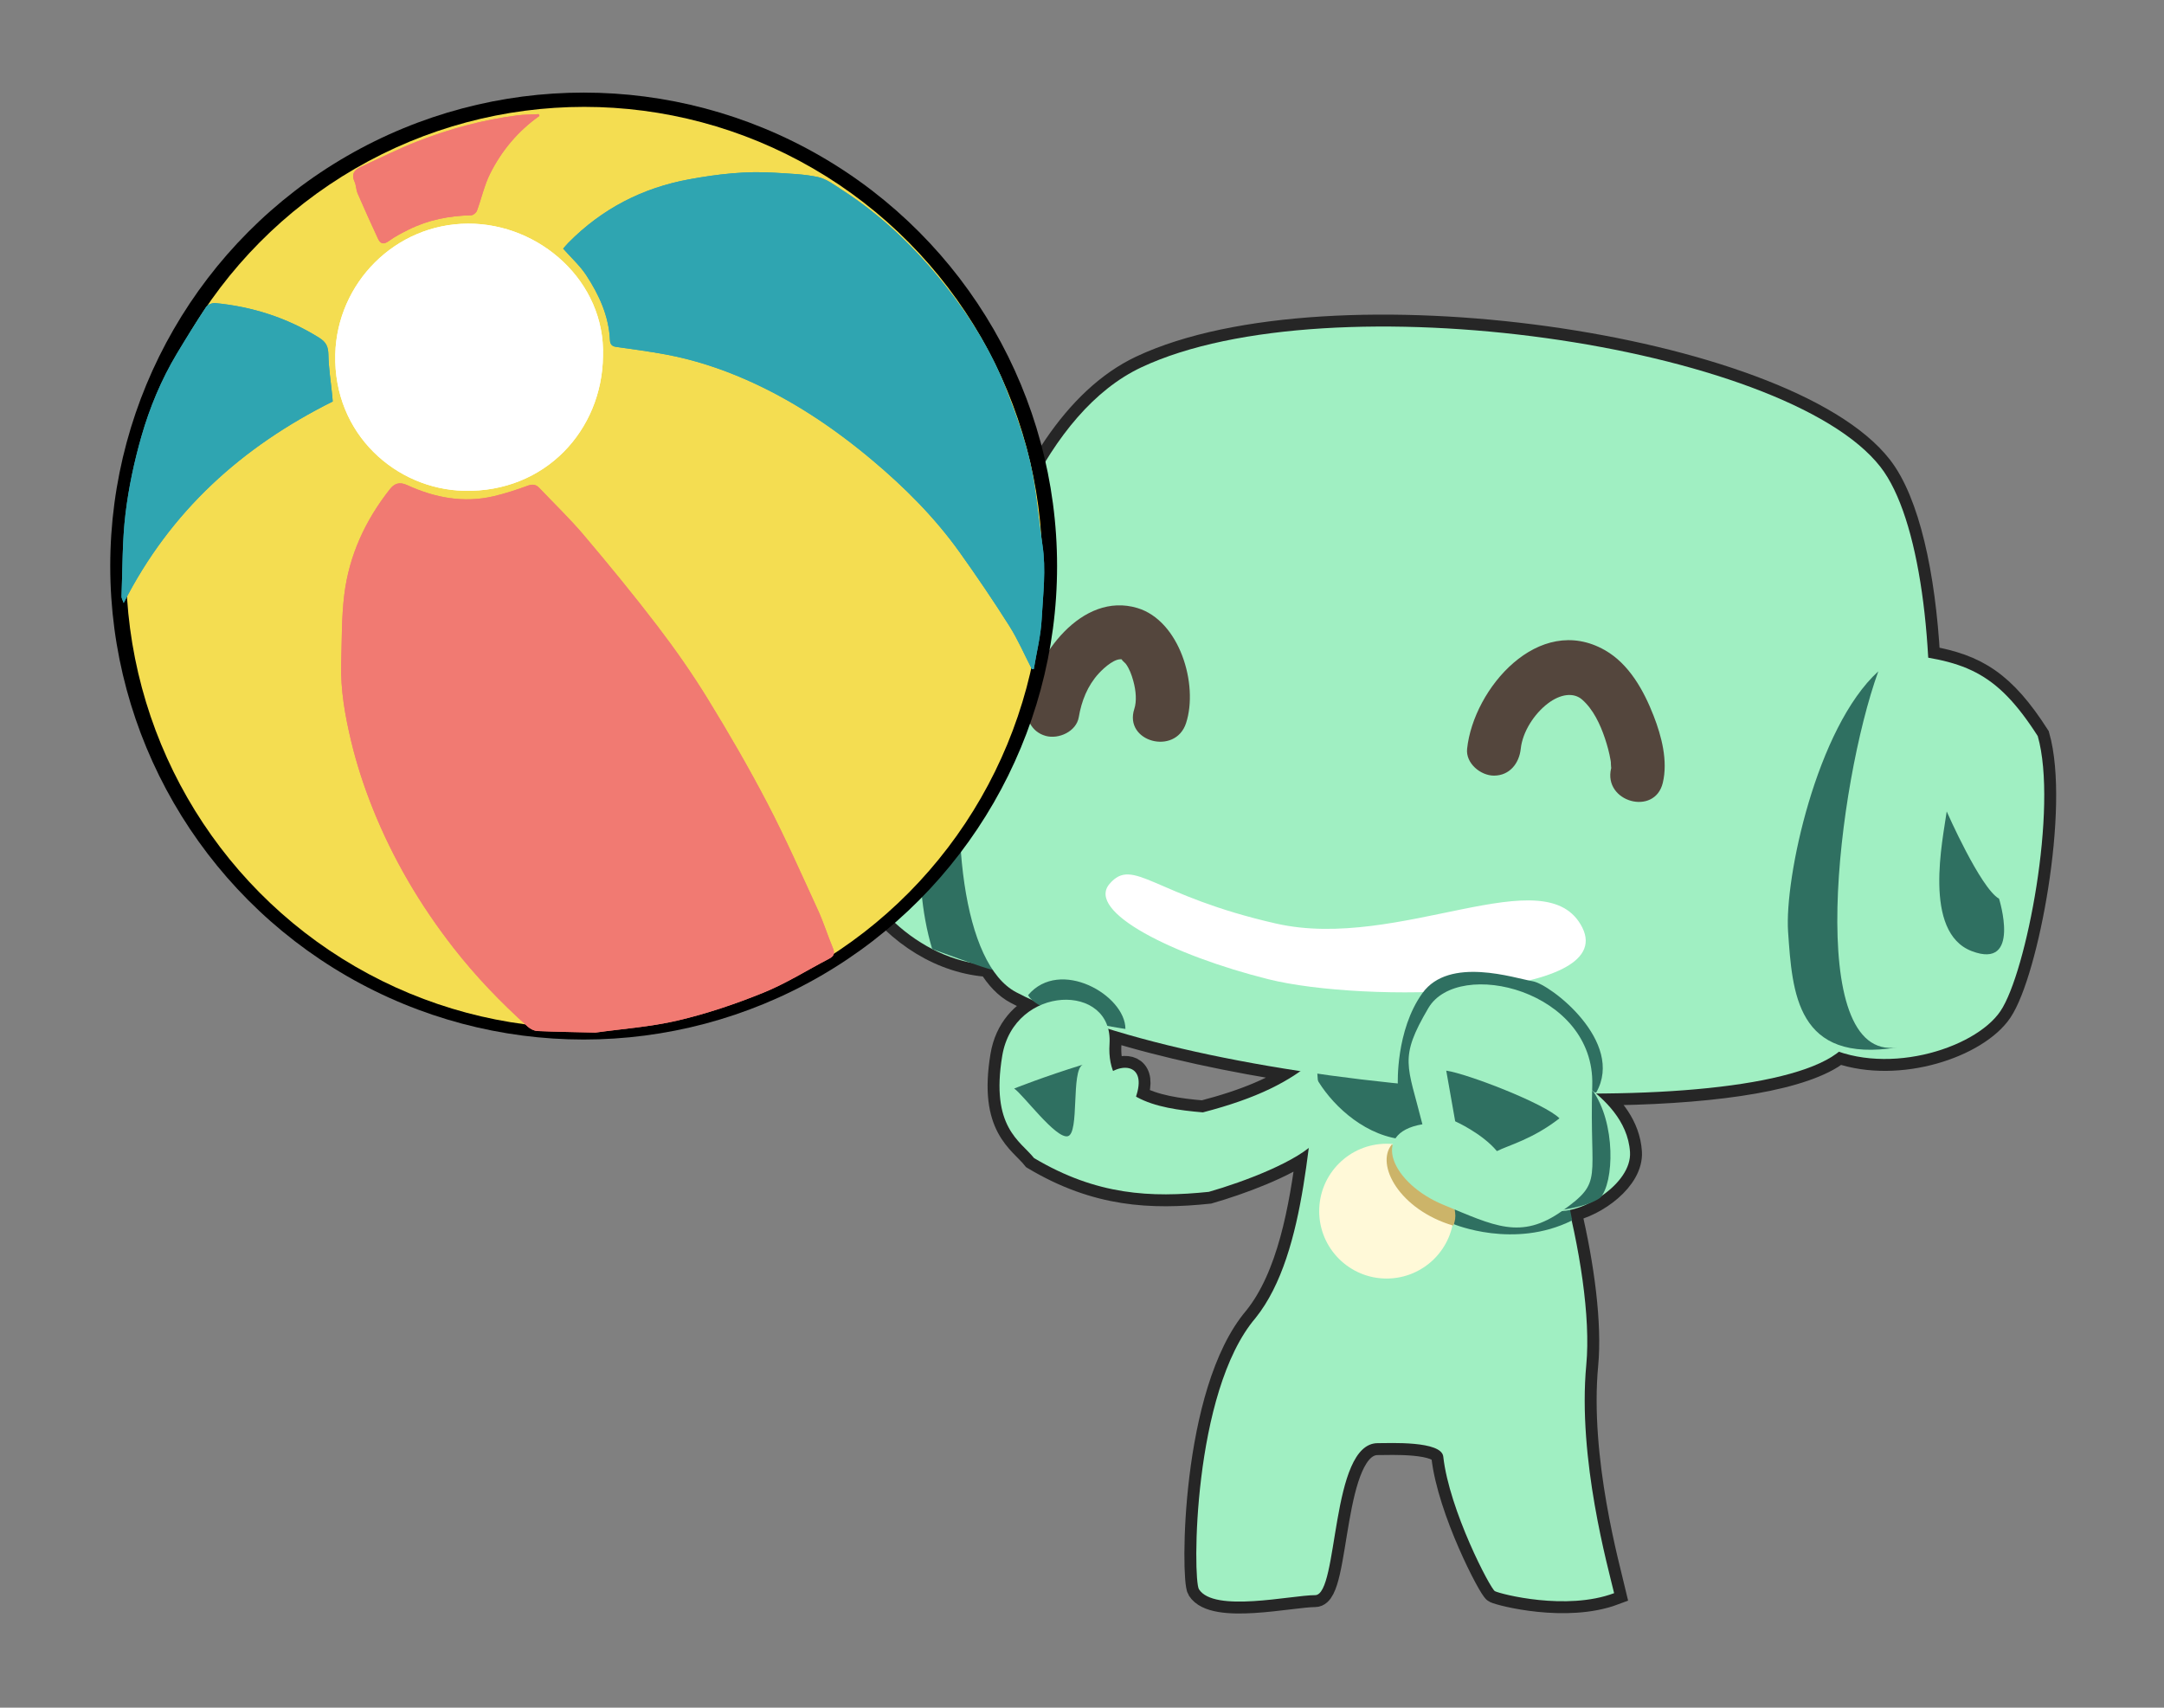 <?xml version="1.0" encoding="iso-8859-1"?>
<!-- Generator: Adobe Illustrator 18.1.1, SVG Export Plug-In . SVG Version: 6.00 Build 0)  -->
<svg version="1.1" xmlns="http://www.w3.org/2000/svg" xmlns:xlink="http://www.w3.org/1999/xlink" x="0px" y="0px"
	 viewBox="0 0 671.81 530.08" style="enable-background:new 0 0 671.81 530.08;" xml:space="preserve">
<rect x="0" y="0" width="671.81" height="530.08" fill="#808080" stroke="none"/>
<g id="Layer_1">
</g>
<g id="Guilty">
	<g>
		<path style="fill:none;stroke:#262626;stroke-width:7.401;stroke-miterlimit:10;" d="M632.614,228.492
			c-10.572-16.496-19.025-21.759-33.998-24.326c-1.433-25.799-6.376-48.368-14.828-59.224
			c-29.546-37.945-170.994-58.421-229.469-30.911c-20.588,9.687-35.585,34.468-44.938,63.259
			c-14.236,2.578-28.374,8.878-36.211,24.79c-10.187,20.675-17.239,55.607-3.915,74.563c9.531,13.567,23.418,22.078,37.998,22.932
			c2.327,3.889,5.081,6.792,8.27,8.459c2.488,1.3,5.158,2.56,7.968,3.786c-5.834,2.381-10.964,7.647-12.34,15.902
			c-3.702,22.202,5.579,26.384,9.867,31.761c19.493,11.621,36.387,12.335,54.272,10.485c9.446-2.699,23.848-7.995,31.019-13.616
			c-2.39,18.987-6.188,39.921-16.527,52.777c-19.629,23.024-19.472,81.15-17.576,84.182c4.625,7.401,28.677,1.85,36.078,1.85
			s4.625-47.179,19.427-47.179c3.7,0,19.8-0.79,20.352,4.163c1.85,16.651,14.648,41.089,16.035,41.783
			c1.85,0.925,22.202,6.167,37.003,0.616c-1.785-7.647-11.397-41.682-8.635-70.922c1.191-12.595-1.167-30.701-5.29-48
			c8.299-1.6,19.378-9.671,18.859-17.988c-0.511-8.181-5.896-14.236-10.534-18.178c33.243-0.161,60.854-3.79,73.092-11.355
			c0.781-0.482,1.539-1.037,2.289-1.627c18.698,6.401,42.924-1.869,50.169-12.628C629.101,301.889,638.943,250.656,632.614,228.492z
			 M373.438,345.299c-7.552-0.63-15.219-1.737-20.782-4.921c2.893-8.608-2.45-10.3-7.084-7.911c-0.909-2.347-1.333-5.122-1.12-8.445
			c0.11-1.719-0.047-3.273-0.412-4.671c17.486,5.439,38.083,9.86,59.675,13.154C396.353,337.702,386.916,341.803,373.438,345.299z
			 M408.974,333.281c0.036,0.005,0.072,0.01,0.107,0.015c-0.023,0.168-0.045,0.343-0.069,0.513
			C408.999,333.631,408.986,333.452,408.974,333.281z"/>
		<path style="fill:#A0EFC2;" d="M465.636,325.872c13.26,9.559,29.59,68.51,26.827,97.75c-2.763,29.24,6.849,63.274,8.635,70.922
			c-14.801,5.55-35.153,0.309-37.003-0.616c-1.388-0.694-14.185-25.131-16.035-41.783c-0.551-4.953-16.651-4.163-20.352-4.163
			c-14.801,0-12.026,47.179-19.427,47.179s-31.452,5.55-36.078-1.85c-1.895-3.032-2.053-61.158,17.576-84.182
			c16.449-20.455,16.342-61.363,20.352-82.331C414.199,305.527,465.636,325.872,465.636,325.872z"/>
		<path style="fill:#A0EFC2;" d="M322.033,175.806c-17.855,1.124-38.678,5.595-48.864,26.273
			c-10.187,20.675-17.239,55.607-3.915,74.563c13.571,19.32,35.973,28.453,56.639,19.699"/>
		<path style="fill:#2F7061;" d="M313.615,176.935c-10.673,7.409-37.98,71.658-24.22,117.663
			c29.205,10.625,17.349,6.119,26.923,3.932C309.998,280.657,313.615,176.935,313.615,176.935z"/>
		<path style="fill:#2F7061;" d="M406.74,330.497c4.316,12.951,32.069,41.628,59.821,6.475
			C456.385,329.572,406.74,330.497,406.74,330.497z"/>
		<path style="fill:#A0EFC2;" d="M315.521,308.034c-33.1-17.303-19.672-166.494,38.797-194.003
			c58.475-27.509,199.922-7.034,229.469,30.911c24.534,31.51,19.515,161.703-15.197,183.159
			C533.875,349.561,375.525,339.389,315.521,308.034z"/>
		<path style="fill:#2F7061;" d="M349.386,319.397c0-10.484-20.353-22.201-30.22-10.484
			C322.866,315.696,349.386,319.397,349.386,319.397z"/>
		<path style="fill:#A0EFC2;" d="M408.591,328.647c-8.017,7.093-18.501,12.334-35.153,16.651
			c-14.801-1.233-30.083-4.254-28.986-21.277c1.232-19.118-29.6-18.501-33.303,3.7c-3.702,22.202,5.579,26.384,9.867,31.761
			c19.493,11.621,36.387,12.335,54.272,10.485c10.794-3.084,28.061-9.56,33.612-16.035
			C410.443,347.765,408.591,328.647,408.591,328.647z"/>
		<path style="fill:#A0EFC2;" d="M564.863,323.78c19.101,10.917,48.133,2.024,56.186-9.934c8.053-11.957,17.894-63.19,11.565-85.354
			c-13.101-20.444-22.937-23.642-45.979-25.827C559.218,200.064,545.761,312.864,564.863,323.78z"/>
		<path style="fill:#2F7061;" d="M583.12,208.388c-12.693,35.156-23.109,121.213,5.921,116.734
			c-31.321,5.093-32.616-16.912-33.931-35.874C553.955,272.594,563.952,225.864,583.12,208.388z"/>
		<path style="fill:#2F7061;" d="M604.354,251.885c-1.158,8.556-7.574,37.559,7.82,43.377c15.394,5.818,8.427-16.286,8.427-16.286
			C614.82,275.706,604.354,251.885,604.354,251.885z"/>
		<path style="fill:#FFFFFF;" d="M344.452,274.376c-7.401,8.635,19.736,22.202,49.338,29.602s108.542,6.167,97.442-16.034
			c-11.101-22.202-56.74,7.402-94.975-1.233C358.021,278.076,351.852,265.741,344.452,274.376z"/>
		<g>
			<g>
				<path style="fill:#54463D;" d="M334.903,222.627c0.856-5.023,2.699-9.75,6.185-13.556c1.869-2.041,5.471-5.135,7.563-4.282
					c-1.14-0.464,0.666,1.015,0.843,1.257c1.145,1.562,1.805,3.418,2.32,5.261c0.907,3.248,1.083,6.459,0.335,8.744
					c-3.341,10.208,12.733,14.582,16.057,4.427c3.919-11.975-1.992-31.817-15.128-35.745c-17.204-5.144-31.731,14.802-34.231,29.468
					c-0.755,4.428,1.175,8.967,5.815,10.242C328.662,229.541,334.144,227.084,334.903,222.627L334.903,222.627z"/>
			</g>
		</g>
		<g>
			<g>
				<path style="fill:#54463D;" d="M472.112,232.44c0.566-5.307,4.204-10.866,8.407-14.065c3.955-3.009,8.042-3.493,10.651-1.206
					c3.46,3.033,5.636,7.718,7.077,12.026c0.74,2.211,1.366,4.486,1.751,6.787c0.233,1.395-0.005-0.171,0.142,1.839
					c0.174,2.372,0.232-0.156,0.021,0.731c-2.471,10.419,13.581,14.866,16.057,4.427c1.612-6.796-0.375-14.416-2.848-20.768
					c-3.049-7.831-7.614-16.134-15.193-20.418c-20.451-11.562-40.714,11.868-42.717,30.648c-0.477,4.478,4.168,8.326,8.326,8.326
					C468.684,240.765,471.633,236.93,472.112,232.44L472.112,232.44z"/>
			</g>
		</g>
		<path style="fill:#A0EFC2;" d="M341.985,335.431c4.54-5.877,14.799-6.167,10.483,5.55c-4.316,11.718-10.483,6.167-10.483,6.167
			S331.502,348.998,341.985,335.431z"/>
		<path style="fill:#FFF9D8;" d="M451.39,375.958c0,11.558-9.365,20.923-20.923,20.923c-11.556,0-20.926-9.365-20.926-20.923
			c0-11.556,9.37-20.924,20.926-20.924C442.025,355.033,451.39,364.402,451.39,375.958z"/>
		<path style="fill:#2F7061;" d="M488.069,378.832c-18.039,9.019-36.772,1.156-36.772,1.156l0.463-8.326l33.649-6.475
			L488.069,378.832z"/>
		<path style="fill:#2F7061;" d="M495.547,339.132c8.944-15.726-14.185-33.612-19.736-34.537c-5.55-0.925-25.902-7.863-34.228,3.7
			s-7.632,28.215-7.632,28.215C460.779,340.211,495.547,339.132,495.547,339.132z"/>
		<path style="fill:#A0EFC2;" d="M482.904,375.826c8.017,1.234,23.745-8.325,23.129-18.192c-0.616-9.868-8.327-16.652-13.26-20.353
			C491.54,347.765,482.904,375.826,482.904,375.826z"/>
		<path style="fill:#2F7061;" d="M494.313,338.361c7.401,10.176,6.784,28.832,2.466,33.457c-4.318,3.083-13.876,4.008-13.876,4.008
			L494.313,338.361z"/>
		<path style="fill:#CCB469;" d="M432.102,355.243c-5.225,6.3,2.39,20.274,19.042,25.208
			C456.078,369.967,432.102,355.243,432.102,355.243z"/>
		<path style="fill:#A0EFC2;" d="M448.06,373.976c-15.726-6.475-23.127-22.202-6.476-24.977c-4.625-18.501-7.401-20.352,1.85-36.078
			c9.251-15.726,51.804-5.55,50.879,24.052s3.7,29.602-9.251,38.853S463.786,380.451,448.06,373.976z"/>
		<path style="fill:#2F7061;" d="M314.849,337.898c2.775,1.85,12.951,15.726,16.651,14.801c3.7-0.925,0.925-20.352,4.625-22.202
			C324.1,334.198,314.849,337.898,314.849,337.898z"/>
		<path style="fill:#2F7061;" d="M448.985,332.348c6.476,0.925,30.527,10.176,35.153,14.801
			c-8.326,6.475-15.726,8.326-19.427,10.176c-4.625-5.55-12.951-9.251-12.951-9.251L448.985,332.348z"/>
		<g>
			<g>
				<circle cx="181.196" cy="175.716" r="146.972"/>
			</g>
			<ellipse style="fill:#F4DD51;" cx="181.367" cy="176.171" rx="142.238" ry="142.995"/>
			<path style="fill:#F17A72;" d="M184.839,320.533c8.241-1.157,17.123-1.765,25.674-3.779c9.008-2.121,17.886-5.121,26.47-8.603
				c7.079-2.871,13.636-7.023,20.445-10.569c1.497-0.779,1.802-1.697,1.135-3.294c-1.632-3.908-2.887-7.983-4.653-11.825
				c-5.1-11.096-10.039-22.287-15.68-33.108c-5.749-11.027-12.007-21.813-18.517-32.412c-4.792-7.804-10.073-15.349-15.633-22.63
				c-7.318-9.584-14.987-18.911-22.772-28.123c-4.348-5.145-9.24-9.831-13.882-14.728c-1.07-1.129-2.145-1.222-3.669-0.662
				c-3.411,1.253-6.889,2.392-10.423,3.225c-9.378,2.212-18.372,0.487-26.946-3.441c-2.479-1.135-4.016-0.416-5.349,1.273
				c-7.639,9.675-12.682,20.59-14.168,32.837c-0.854,7.043-0.736,14.209-0.941,21.323c-0.236,8.185,1.209,16.224,3.093,24.1
				c1.683,7.032,3.957,13.983,6.638,20.704c6.245,15.655,14.724,30.062,25.107,43.38c6.945,8.909,14.719,16.987,23.101,24.509
				c0.776,0.696,1.943,1.289,2.955,1.334C172.633,320.301,178.448,320.379,184.839,320.533z"/>
			<path style="fill:#2FA5B1;" d="M320.323,207.669c0.205,0.009,0.409,0.018,0.614,0.027c0.853-5.166,2.17-10.307,2.448-15.503
				c0.412-7.694,1.426-15.407,0.223-23.149c-1.313-8.45-1.864-17.059-3.768-25.364c-1.798-7.844-4.594-15.513-7.537-23.029
				c-4.576-11.688-11.175-22.318-18.95-32.127c-9.116-11.501-19.599-21.635-32.013-29.61c-2.357-1.514-4.763-3.383-7.391-3.95
				c-4.362-0.941-8.918-1.051-13.403-1.345c-8.961-0.587-17.786,0.429-26.612,2.049c-14.576,2.676-27.05,9.15-37.457,19.66
				c-0.609,0.616-1.152,1.297-1.645,1.855c2.549,2.889,5.254,5.323,7.179,8.268c3.971,6.073,7,12.608,7.343,20.065
				c0.055,1.19,0.482,1.954,1.838,2.146c5.121,0.725,10.254,1.408,15.339,2.344c8.642,1.592,16.998,4.304,25.009,7.818
				c14.333,6.287,27.26,14.952,39.214,24.985c10.118,8.492,19.456,17.827,27.16,28.619c5.332,7.469,10.492,15.074,15.4,22.827
				C316.004,198.504,318.009,203.184,320.323,207.669z"/>
			<path style="fill:#FFFFFF;" d="M187.195,110.544c0.767-23.107-19.602-41.203-41.886-41.123
				c-22.712,0.082-40.667,18.528-41.221,40.547c-0.624,24.825,18.902,41.89,39.969,42.383
				C169.325,152.943,186.958,133.424,187.195,110.544z"/>
			<path style="fill:#2FA5B1;" d="M103.291,124.626c-0.051-0.633-0.09-1.234-0.15-1.832c-0.425-4.224-1.098-8.441-1.189-12.672
				c-0.054-2.524-0.66-3.901-2.947-5.327c-9.917-6.18-20.678-9.603-32.222-10.718c-0.909-0.088-2.316,0.507-2.801,1.241
				c-3.139,4.753-6.157,9.59-9.081,14.48c-4.813,8.048-8.422,16.695-10.987,25.648c-2.245,7.833-3.971,15.902-4.947,23.986
				c-1.027,8.508-0.902,17.155-1.239,25.744c-0.02,0.497,0.326,1.007,0.672,2C52.93,158.598,75.112,138.687,103.291,124.626z"/>
			<path style="fill:#F17A72;" d="M167.468,35.98c-0.068-0.182-0.135-0.364-0.203-0.547c-2.25,0.124-4.518,0.107-6.747,0.395
				c-10.623,1.37-20.908,4.163-30.859,8.042c-5.947,2.319-11.675,5.203-17.483,7.871c-1.977,0.908-3.258,2.146-2.12,4.62
				c0.525,1.142,0.476,2.543,0.977,3.701c2.039,4.707,4.162,9.379,6.316,14.036c0.765,1.653,1.779,1.88,3.396,0.697
				c1.882-1.377,4.002-2.46,6.1-3.507c6.115-3.054,12.651-4.305,19.453-4.462c0.618-0.014,1.538-0.786,1.77-1.41
				c1.424-3.824,2.279-7.913,4.095-11.525C155.76,46.733,160.839,40.661,167.468,35.98z"/>
			<path style="fill:#F17A72;" d="M184.839,320.533c-6.391-0.153-12.206-0.232-18.013-0.49c-1.012-0.045-2.18-0.638-2.955-1.334
				c-8.382-7.522-16.157-15.6-23.101-24.509c-10.382-13.318-18.862-27.725-25.107-43.38c-2.681-6.721-4.956-13.671-6.638-20.704
				c-1.884-7.875-3.329-15.915-3.093-24.1c0.205-7.114,0.087-14.281,0.941-21.323c1.486-12.247,6.529-23.162,14.168-32.837
				c1.334-1.689,2.87-2.409,5.349-1.273c8.575,3.928,17.568,5.653,26.946,3.441c3.534-0.834,7.012-1.972,10.423-3.225
				c1.524-0.56,2.599-0.467,3.669,0.662c4.642,4.897,9.534,9.583,13.882,14.728c7.785,9.212,15.454,18.539,22.772,28.123
				c5.56,7.281,10.84,14.827,15.633,22.63c6.51,10.6,12.768,21.385,18.517,32.412c5.641,10.821,10.58,22.012,15.68,33.108
				c1.766,3.842,3.021,7.917,4.653,11.825c0.667,1.597,0.362,2.515-1.135,3.294c-6.809,3.546-13.366,7.697-20.445,10.569
				c-8.584,3.482-17.463,6.483-26.47,8.603C201.962,318.767,193.08,319.376,184.839,320.533z"/>
			<path style="fill:#2FA5B1;" d="M320.323,207.669c-2.313-4.485-4.319-9.166-7.007-13.414c-4.908-7.753-10.068-15.358-15.4-22.827
				c-7.704-10.792-17.042-20.126-27.16-28.619c-11.954-10.033-24.881-18.697-39.214-24.985c-8.011-3.514-16.366-6.226-25.009-7.818
				c-5.085-0.937-10.218-1.62-15.339-2.344c-1.356-0.192-1.783-0.956-1.838-2.146c-0.343-7.456-3.371-13.992-7.343-20.065
				c-1.925-2.944-4.63-5.379-7.179-8.268c0.492-0.558,1.035-1.24,1.645-1.855c10.407-10.51,22.881-16.985,37.457-19.66
				c8.825-1.62,17.65-2.636,26.612-2.049c4.485,0.294,9.04,0.404,13.403,1.345c2.629,0.567,5.034,2.435,7.391,3.95
				c12.414,7.975,22.897,18.109,32.013,29.61c7.774,9.809,14.374,20.438,18.95,32.127c2.943,7.517,5.739,15.185,7.537,23.029
				c1.904,8.306,2.455,16.914,3.768,25.364c1.203,7.742,0.189,15.454-0.223,23.149c-0.278,5.196-1.596,10.337-2.448,15.503
				C320.732,207.687,320.527,207.678,320.323,207.669z"/>
			<path style="fill:#FFFFFF;" d="M187.195,110.544c-0.238,22.88-17.87,42.398-43.138,41.807
				c-21.068-0.493-40.593-17.558-39.969-42.383c0.553-22.019,18.509-40.465,41.221-40.547
				C167.593,69.341,187.962,87.438,187.195,110.544z"/>
			<path style="fill:#2FA5B1;" d="M103.291,124.626c-28.178,14.061-50.361,33.972-64.892,62.549c-0.346-0.992-0.692-1.503-0.672-2
				c0.337-8.588,0.212-17.236,1.239-25.744c0.976-8.083,2.703-16.153,4.947-23.986c2.566-8.954,6.174-17.6,10.987-25.648
				c2.924-4.89,5.942-9.727,9.081-14.48c0.485-0.734,1.892-1.329,2.801-1.241c11.544,1.115,22.305,4.537,32.222,10.718
				c2.287,1.425,2.893,2.803,2.947,5.327c0.091,4.23,0.764,8.448,1.189,12.672C103.201,123.392,103.239,123.993,103.291,124.626z"/>
			<path style="fill:#F17A72;" d="M167.468,35.98c-6.629,4.682-11.708,10.753-15.305,17.91c-1.816,3.613-2.671,7.702-4.095,11.525
				c-0.232,0.624-1.152,1.396-1.77,1.41c-6.801,0.156-13.337,1.408-19.453,4.462c-2.098,1.048-4.218,2.13-6.1,3.507
				c-1.617,1.183-2.631,0.956-3.396-0.697c-2.154-4.656-4.277-9.328-6.316-14.036c-0.502-1.158-0.452-2.559-0.977-3.701
				c-1.138-2.474,0.143-3.711,2.12-4.62c5.809-2.668,11.536-5.552,17.483-7.871c9.951-3.88,20.236-6.672,30.859-8.042
				c2.229-0.287,4.497-0.271,6.747-0.395C167.333,35.615,167.401,35.798,167.468,35.98z"/>
		</g>
	</g>
</g>
</svg>
